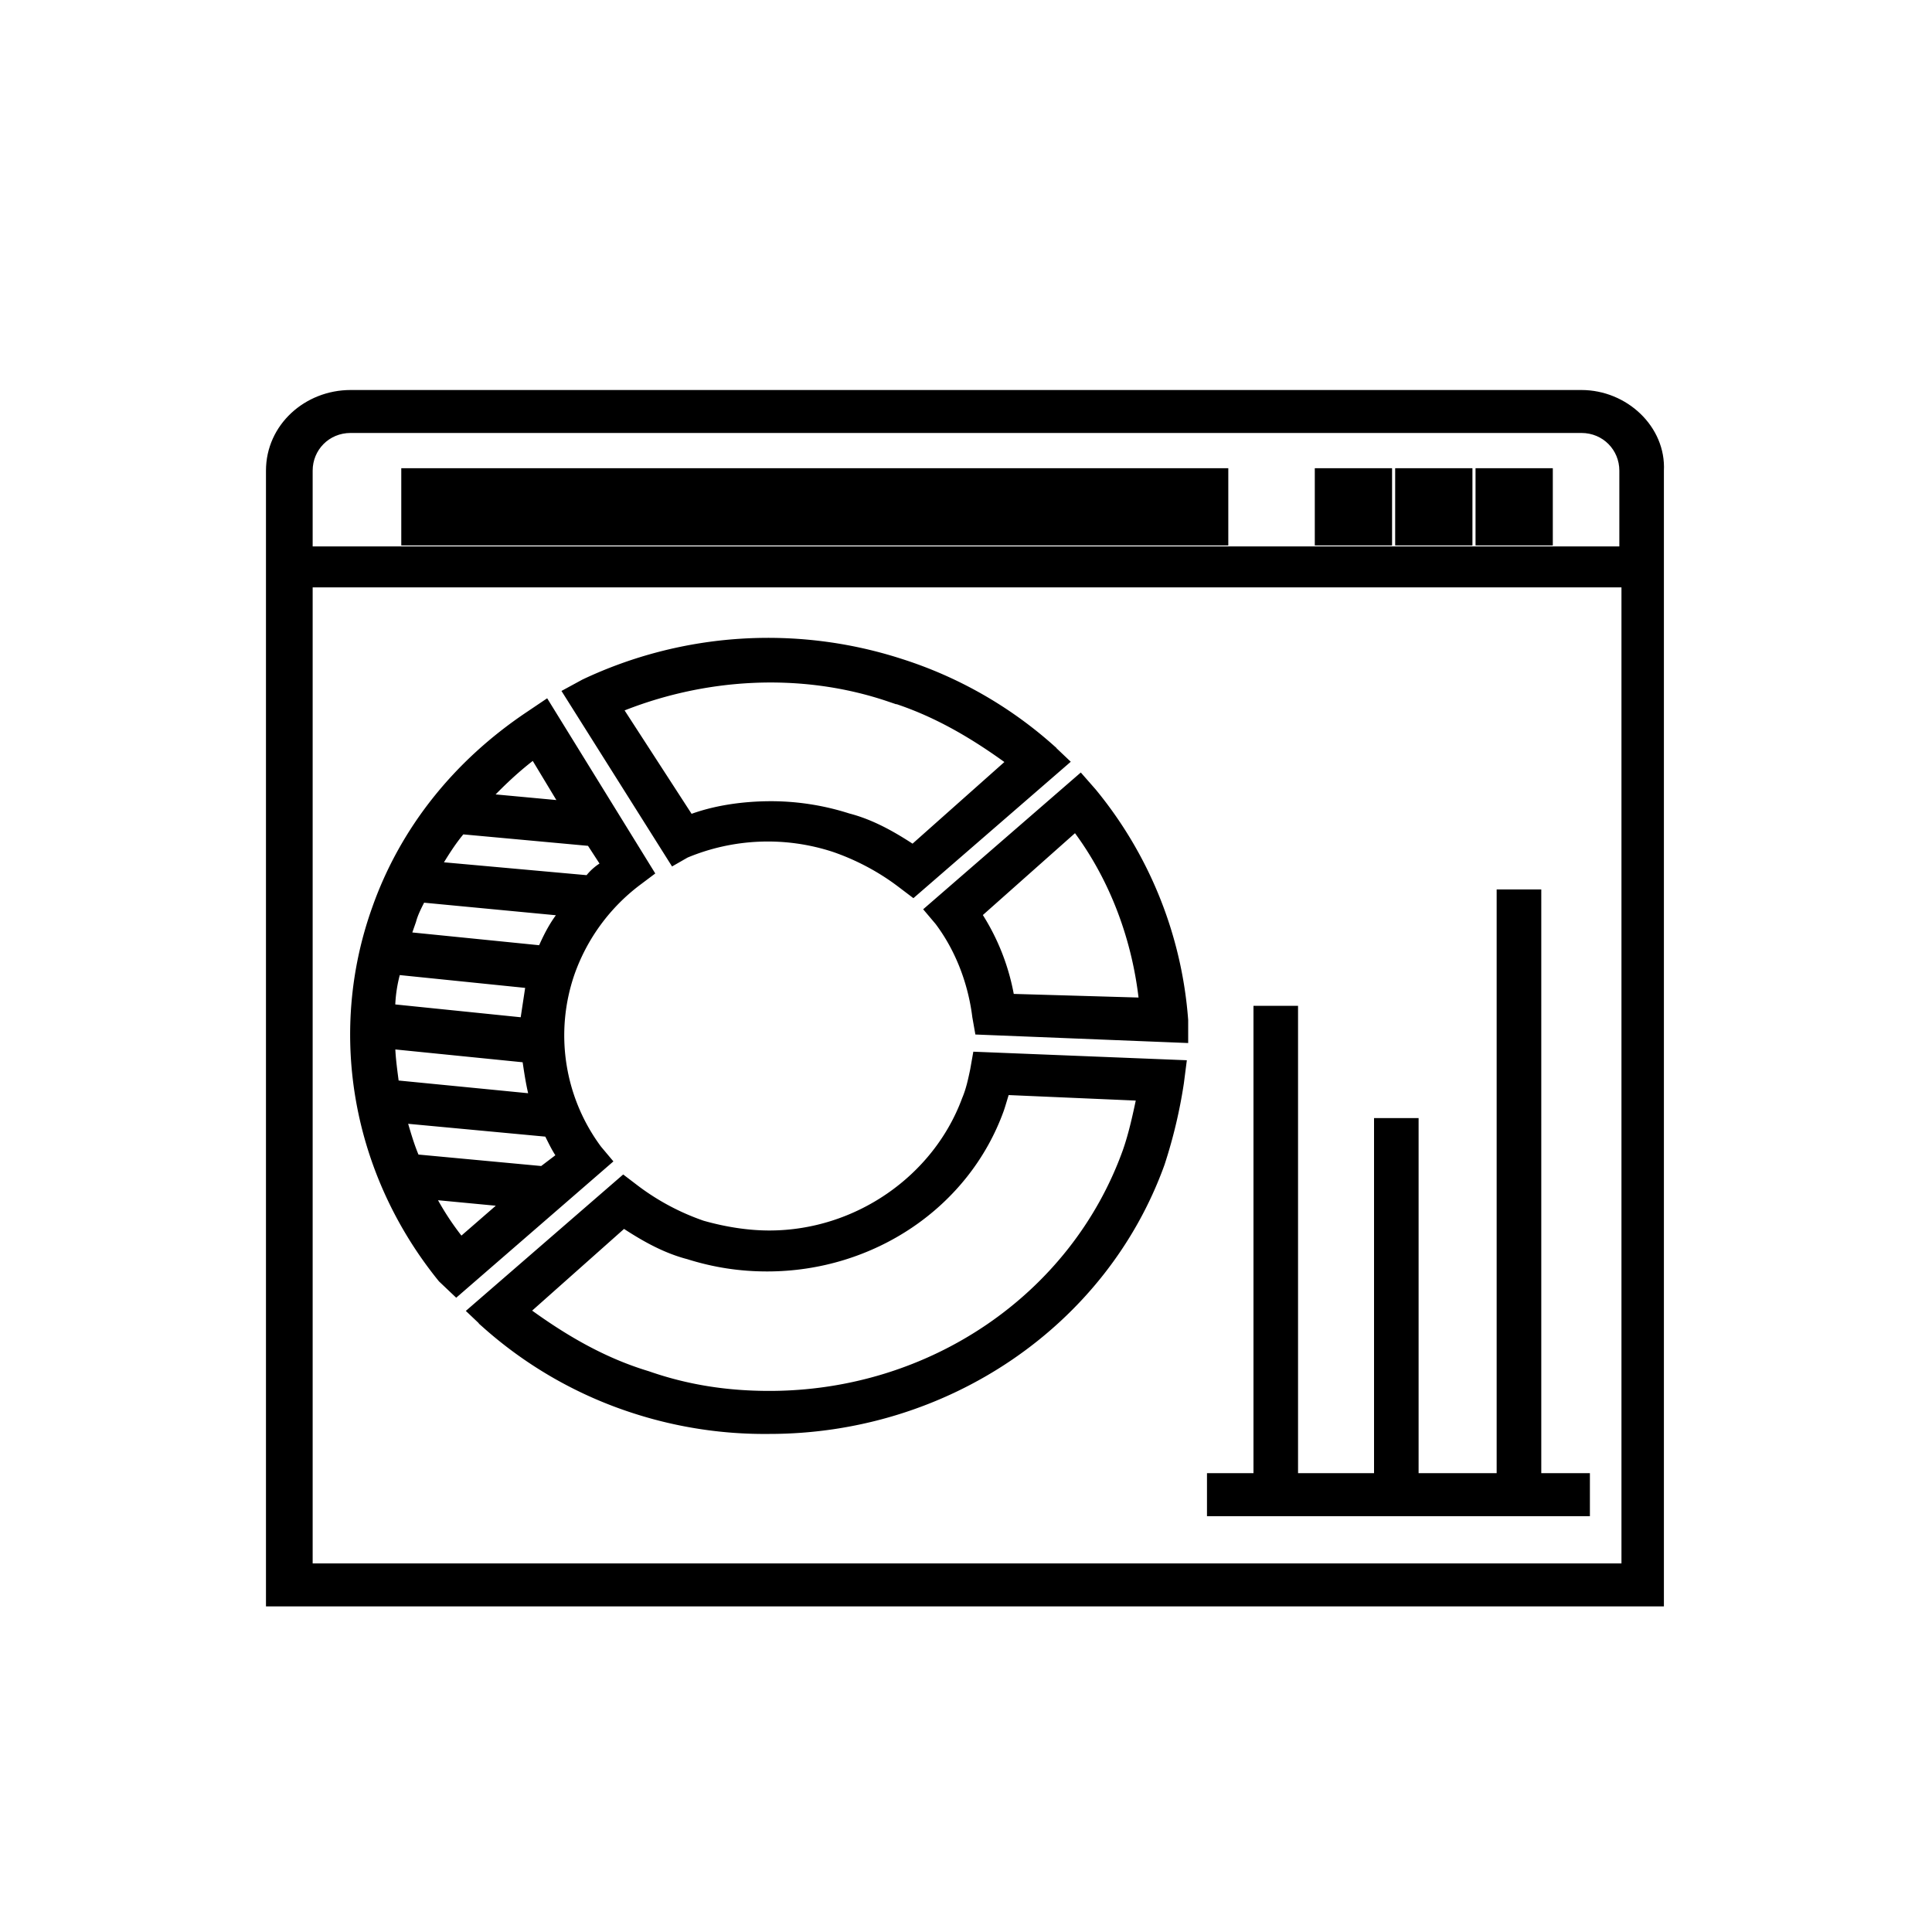 <svg xmlns="http://www.w3.org/2000/svg" width="30" height="30" viewBox="0 0 30 30">
    <g fill="#000" fill-rule="evenodd" stroke="#000" stroke-width=".2">
        <path fill-rule="nonzero" d="M10.633 13.226a3.344 3.344 0 0 1 2.331-.093c.361.124.723.311 1.05.56l.165.125 2.299-1.993-.197-.187a6.402 6.402 0 0 0-2.299-1.308 6.645 6.645 0 0 0-4.892.311l-.23.125 1.609 2.554.164-.094zm3.185-2.43c.722.219 1.346.593 1.937 1.029l-1.576 1.401c-.328-.218-.657-.405-1.018-.498a3.902 3.902 0 0 0-1.182-.187c-.427 0-.886.062-1.28.218l-1.15-1.775c1.347-.561 2.89-.654 4.269-.187zM9.254 17.867a3 3 0 0 1-.427-2.772 3.082 3.082 0 0 1 1.05-1.433l.165-.124-1.576-2.554-.23.155c-1.117.748-1.937 1.776-2.364 2.99-.69 1.932-.296 4.08 1.018 5.7l.197.187 2.298-1.993-.131-.156zM8.17 15.905l-2.134-.218c0-.218.033-.436.098-.654l2.135.218-.099.654zm-2.134.28l2.167.218c.033.218.066.467.131.686l-2.233-.219c-.032-.249-.065-.467-.065-.685zm2.397-1.401l-2.167-.218.098-.28c.033-.125.099-.25.164-.375l2.299.219c-.197.218-.296.436-.394.654zm.722-1.09l-2.43-.219c.132-.218.263-.436.427-.623l2.036.187.263.405a.763.763 0 0 0-.296.25zm-.854-2.025l.526.872-1.346-.125c.262-.28.525-.53.82-.747zM6.627 18.52l1.313.125-.788.685a4.325 4.325 0 0 1-.525-.81zm1.806-.311l-2.003-.187c-.099-.218-.164-.467-.23-.685l2.331.218c.066.124.132.28.23.405l-.328.249zM16.937 12.323l-.164-.187-2.298 1.994.131.155c.328.436.525.966.591 1.495l.033.187 3.12.125v-.25a6.275 6.275 0 0 0-1.413-3.519zm-1.28 3.208a3.385 3.385 0 0 0-.526-1.34l1.576-1.4c.624.809.986 1.806 1.084 2.802l-2.134-.062zM15.164 16.621c-.033.156-.065.312-.131.468-.46 1.245-1.708 2.118-3.087 2.118-.36 0-.722-.063-1.05-.156a3.793 3.793 0 0 1-1.051-.56l-.164-.125-2.299 1.993.197.187a6.402 6.402 0 0 0 2.299 1.308 6.514 6.514 0 0 0 2.068.312c2.726 0 5.155-1.651 6.042-4.112a7.7 7.7 0 0 0 .296-1.246l.032-.249-3.119-.125-.033.187zm.427.28l2.167.094c-.065.312-.131.623-.23.903-.82 2.274-3.053 3.8-5.582 3.8-.656 0-1.28-.093-1.904-.311-.723-.218-1.346-.592-1.938-1.028l1.577-1.402c.328.218.656.405 1.018.499.394.124.788.187 1.214.187 1.61 0 3.054-.966 3.58-2.43.032-.093.065-.218.098-.311z"/>
        <path fill-rule="nonzero" d="M24.555 6.156H5.445c-.657 0-1.215.498-1.215 1.152v17.536h21.507V7.308c.033-.623-.525-1.152-1.182-1.152zm-19.11.467h19.11c.394 0 .69.311.69.685v1.277H4.755V7.308c0-.374.296-.685.69-.685zm-.69 17.754V9.021h20.523v15.356H4.755z"/>
        <path d="M20.516 7.37h1v1h-1zM23.012 7.37h1v1h-1zM21.764 7.37h1v1h-1zM6.331 7.37h12.642v1H6.331zM23.833 13.911h-.493v9.064h-1.412v-5.513h-.492v5.513h-1.38v-7.257h-.492v7.257h-.722v.468h5.746v-.468h-.755z"/>
    </g>
</svg>
